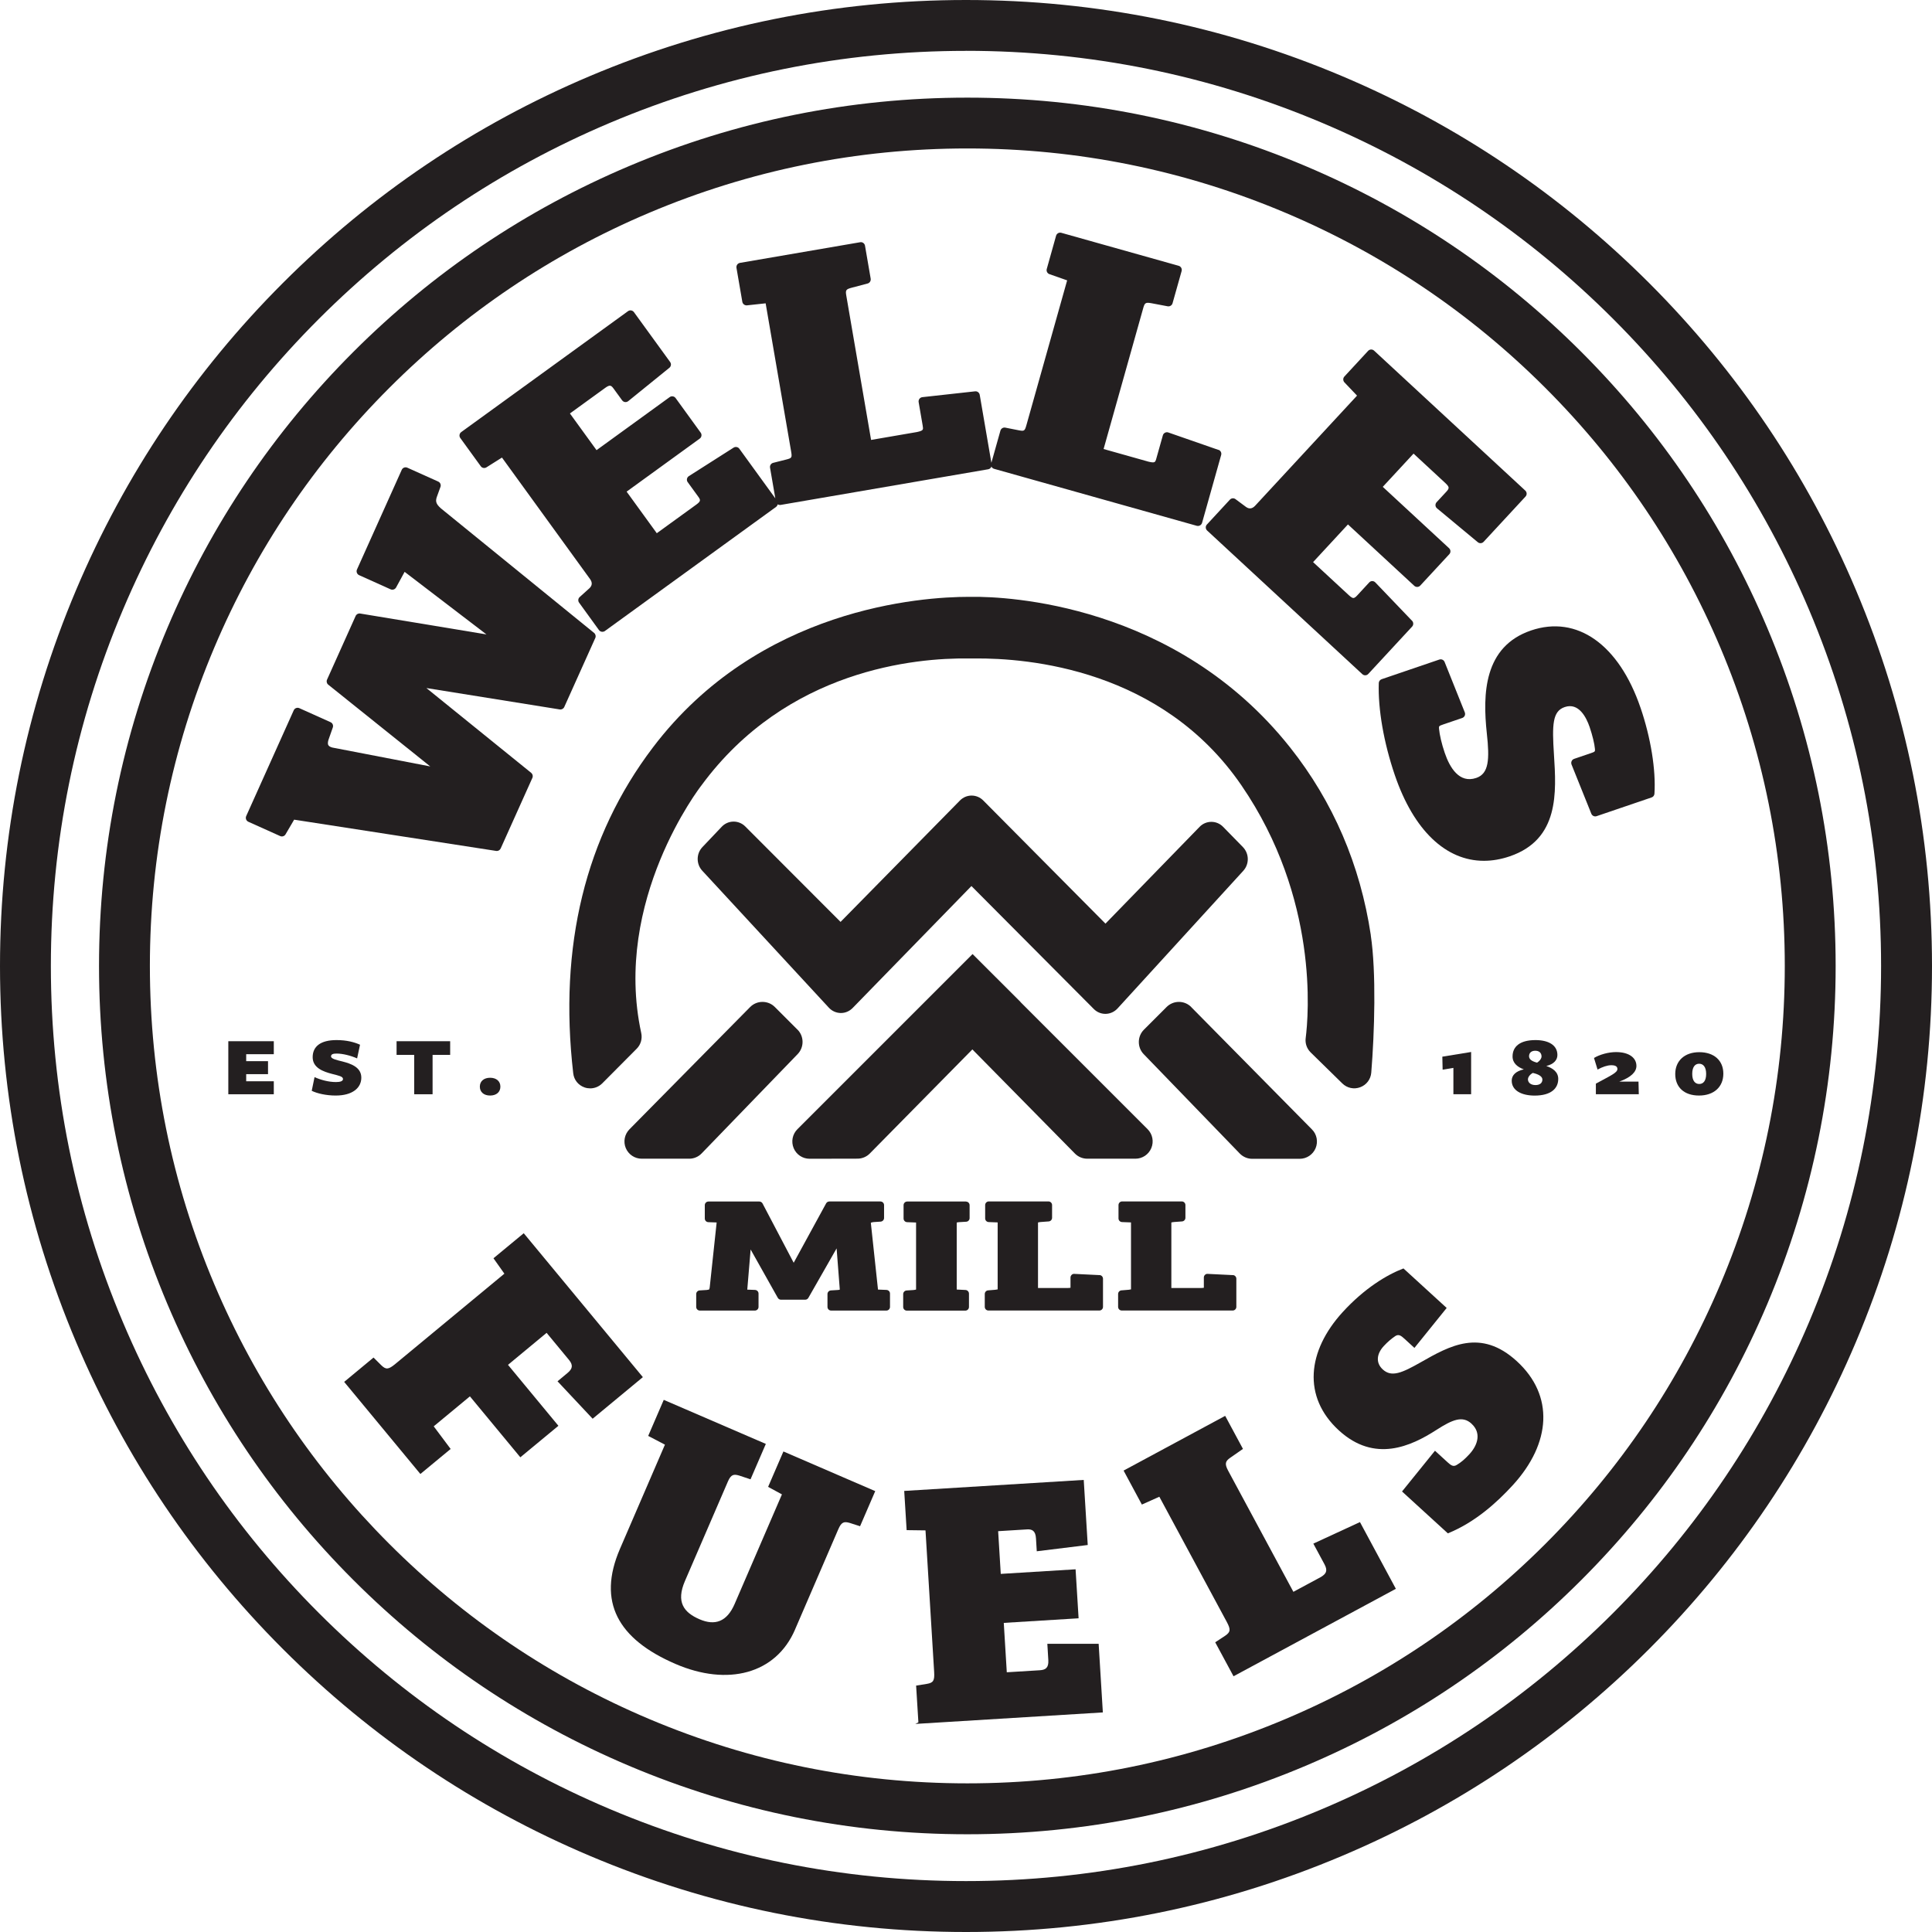 <?xml version="1.0" encoding="UTF-8"?><svg id="New_Logo" xmlns="http://www.w3.org/2000/svg" viewBox="0 0 391.2 391.2"><defs><style>.cls-1{fill:#231f20;}</style></defs><path class="cls-1" d="M170.22,205.12s.03,0,.04,0c.9,0,1.74-.36,2.38-1.01l24.06-24.7,24.77,24.89c.63.64,1.47.99,2.35.99.02,0,.05,0,.07,0,.91-.02,1.76-.41,2.39-1.09l25.46-27.87c1.25-1.37,1.22-3.49-.08-4.82l-4-4.09c-.63-.65-1.48-1.01-2.38-1.01h0c-.9,0-1.75.36-2.38,1.01l-19.06,19.6-24.75-24.94c-.63-.64-1.47-.99-2.36-.99h0c-.89,0-1.73.36-2.36,1l-24.17,24.58-19.3-19.33c-.64-.65-1.52-.99-2.39-.98-.9.01-1.74.38-2.37,1.04l-3.91,4.12c-1.27,1.33-1.28,3.44-.03,4.79l25.63,27.73c.63.68,1.48,1.06,2.4,1.08Z"/><path class="cls-1" d="M241.22,203.92c-.67-.67-1.55-1.05-2.5-1.05h-.01c-.94,0-1.83.37-2.5,1.04l-4.59,4.59c-1.35,1.35-1.37,3.58-.04,4.95l19.45,20.12c.66.68,1.57,1.07,2.51,1.07h9.62c1.41,0,2.68-.84,3.23-2.15.54-1.3.26-2.8-.74-3.8l-24.43-24.75ZM264.44,229.88h0s0,0,0,0ZM237.43,205.11h0s0,0,0,0Z"/><path class="cls-1" d="M161.48,208.49l-4.59-4.59c-.67-.67-1.55-1.03-2.5-1.03h-.01c-.95,0-1.84.38-2.5,1.05l-24.43,24.75c-.99,1.01-1.28,2.5-.74,3.8.55,1.3,1.81,2.15,3.23,2.15h9.62c.94,0,1.86-.39,2.51-1.07l19.45-20.12c1.33-1.38,1.31-3.6-.04-4.95ZM153.1,205.12h0s0,0,0,0Z"/><path class="cls-1" d="M206.65,202.89h0s-9.72-9.71-9.72-9.71l-35.47,35.47c-1,1-1.3,2.5-.76,3.82.54,1.31,1.81,2.16,3.23,2.16h0l9.71-.02c.93,0,1.83-.38,2.48-1.04l20.77-21.08,20.77,21.09c.65.66,1.56,1.04,2.49,1.04h9.75c1.42,0,2.69-.85,3.23-2.17.54-1.31.24-2.81-.76-3.81l-25.74-25.74Z"/><path class="cls-1" d="M277.57,189.36c-2.14-14.25-7.64-27.04-16.34-38.01-23.24-29.29-57.68-30.56-64.28-30.5h-.43c-.1,0-.19,0-.29,0-9.6,0-42.6,2.2-64.06,30.54-13.66,18.03-19.07,40.22-16.1,65.94.15,1.33,1.03,2.42,2.3,2.86.38.13.76.19,1.14.19.9,0,1.78-.36,2.44-1.02l6.97-7.01h0c.83-.83,1.17-2.02.92-3.18-5.83-26.83,11.95-49.84,12.17-50.11,17.33-23.6,43.54-25.86,54.03-25.73h.41s.87,0,.87,0c10.91-.11,37.93,2.17,54.05,25.69,15.7,22.9,13.59,46.65,13.01,51.18-.14,1.07.24,2.15,1.01,2.9l6.41,6.28c.97.95,2.36,1.24,3.62.77,1.27-.47,2.13-1.61,2.24-2.96.66-8.14,1.03-20.3-.1-27.81Z"/><path class="cls-1" d="M89.26,102.92c-1.1-.97-1.12-1.54-.71-2.57l.64-1.77c.15-.42-.05-.89-.46-1.07l-6.25-2.81c-.43-.19-.94,0-1.13.43l-9.07,20.19c-.19.43,0,.94.43,1.14l6.38,2.87c.41.18.89.02,1.11-.37l1.73-3.17,16.57,12.67-25.57-4.23c-.4-.06-.76.14-.92.5l-5.79,12.89c-.16.36-.06.78.25,1.02l20.65,16.55-19.81-3.82c-.43-.11-.71-.28-.83-.5-.17-.31-.06-.8.06-1.15l.85-2.42c.15-.42-.05-.89-.46-1.07l-6.32-2.84c-.43-.19-.94,0-1.13.43l-9.63,21.43c-.19.43,0,.94.43,1.14l6.45,2.9c.4.18.87.03,1.09-.35l1.74-2.97,40.91,6.33s.09.01.13.01c.33,0,.64-.2.78-.51l6.42-14.29c.16-.36.06-.77-.24-1.02l-21.22-17.17,27,4.33c.39.06.76-.14.92-.5l6.28-13.97c.16-.35.06-.77-.24-1.02l-31.02-25.22Z"/><path class="cls-1" d="M246.72,91.1l-10.15-3.53c-.22-.08-.47-.06-.68.05-.21.11-.37.3-.43.53l-1.31,4.65c-.23.82-.28.99-1.6.68l-9.09-2.56,8.03-28.55c.3-1.07.49-1.18,1.67-.97l3.27.62c.43.08.87-.18.99-.61l1.84-6.53c.06-.22.03-.45-.08-.65-.11-.2-.3-.35-.52-.41l-23.76-6.68c-.46-.13-.93.14-1.06.59l-1.89,6.74c-.12.44.12.89.54,1.04l3.59,1.26-8.24,29.29c-.35,1.26-.47,1.27-1.6,1.06l-2.68-.53c-.43-.09-.87.18-.99.61l-1.83,6.5-2.36-13.75c-.08-.45-.49-.76-.94-.71l-10.68,1.18c-.24.03-.45.15-.59.34-.14.19-.2.43-.16.66l.82,4.76c.14.84.17,1.01-1.15,1.3l-9.3,1.6-5.02-29.23c-.19-1.1-.07-1.28,1.09-1.59l3.22-.85c.43-.11.7-.54.63-.98l-1.15-6.68c-.08-.47-.53-.79-.99-.7l-24.33,4.18c-.22.04-.42.16-.56.35-.13.19-.18.42-.15.64l1.19,6.9c.08.45.5.75.94.71l3.78-.41,5.16,29.99c.22,1.28.12,1.35-.99,1.64l-2.65.67c-.43.11-.71.54-.63.98l1.07,6.21-7.29-10.05c-.27-.37-.77-.46-1.16-.22l-9.06,5.77c-.2.13-.34.33-.38.56-.04.23,0,.47.15.66l2.12,2.92c.52.71.54.95-.39,1.63l-7.99,5.79-6.11-8.42,14.81-10.74c.18-.13.31-.34.34-.56.04-.23-.02-.46-.15-.64l-5.08-7.01c-.28-.38-.82-.47-1.2-.19l-14.81,10.74-5.39-7.43,7.16-5.19c.94-.68,1.2-.5,1.67.14l1.74,2.39c.14.19.35.32.58.35.23.03.47-.04.65-.18l8.34-6.76c.35-.29.42-.8.15-1.17l-7.33-10.1c-.28-.38-.82-.47-1.2-.19l-33.77,24.48c-.18.13-.31.34-.34.56-.04.23.02.46.15.64l4.15,5.72c.26.37.77.46,1.15.22l3.14-1.98,17.82,24.58q.77,1.05-.11,1.88l-1.97,1.78c-.33.29-.38.79-.12,1.14l4.02,5.55c.17.23.43.35.7.35.17,0,.35-.05.5-.16l34.66-25.13c.17-.13.29-.31.33-.52.13.08.28.13.44.13.05,0,.1,0,.15-.01l42.03-7.22c.22-.04.42-.16.56-.35.05-.07.07-.15.1-.22.01.02.01.05.02.07.11.2.3.35.52.41l41.05,11.54c.08.02.16.03.23.03.38,0,.72-.25.83-.63l3.87-13.75c.12-.44-.12-.89-.54-1.04Z"/><path class="cls-1" d="M285.91,125.69l-7.43-7.76c-.16-.17-.39-.27-.62-.27h0c-.24,0-.46.1-.62.28l-2.45,2.65c-.21.23-.51.5-.75.5,0,0,0,0-.01,0-.14,0-.42-.11-.91-.57l-7.24-6.7,7.06-7.63,13.43,12.43c.35.32.89.3,1.21-.05l5.88-6.35c.16-.17.24-.39.23-.62s-.11-.44-.28-.6l-13.42-12.42,6.23-6.73,6.49,6.01c.48.44.6.72.61.87.02.2-.12.47-.42.79l-2.01,2.17c-.16.17-.24.4-.23.64.01.24.13.45.31.6l8.26,6.86c.35.29.87.26,1.18-.08l8.48-9.16c.16-.17.24-.39.23-.62s-.11-.44-.28-.6l-30.61-28.33c-.35-.32-.89-.3-1.21.05l-4.8,5.19c-.31.33-.3.85,0,1.18l2.56,2.69-20.62,22.28q-.89.96-1.86.26l-2.13-1.58c-.35-.26-.84-.22-1.14.11l-4.65,5.03c-.16.17-.24.39-.23.62s.11.44.28.6l31.42,29.08c.17.15.37.23.58.23.23,0,.46-.09.63-.28l8.87-9.58c.31-.33.3-.85,0-1.18Z"/><path class="cls-1" d="M332.18,143.31c-4.37-12.82-12.86-18.82-22.17-15.65-9.58,3.27-9.81,12.85-8.95,20.85.58,5.29.41,8.14-2.14,9.01-3.45,1.17-5.38-2.12-6.39-5.1-.6-1.75-1.04-3.62-1.15-4.86-.04-.52-.04-.57.88-.88l3.82-1.3c.22-.08.4-.24.5-.45.1-.21.1-.46.02-.68l-4.09-10.21c-.17-.42-.64-.64-1.07-.49l-11.68,3.98c-.34.12-.57.43-.58.78-.17,5.28,1.01,12.08,3.25,18.64,3.82,11.2,10.35,17.36,18.04,17.35,1.7,0,3.45-.3,5.24-.91,10.05-3.43,9.43-12.96,8.94-20.62-.39-6.03-.31-8.76,2.18-9.6,2.85-.97,4.38,2.11,5.04,4.03.57,1.68.99,3.39,1.08,4.44.04.52.04.57-.81.86l-3.41,1.16c-.22.08-.41.24-.5.46-.1.21-.1.46-.02.68l4.01,9.97c.17.42.64.64,1.07.49l11.13-3.79c.33-.11.56-.41.58-.76.31-4.81-.74-11.31-2.81-17.38Z"/><path class="cls-1" d="M75.63,274.88l1.56,1.55c.96.94,1.47.89,2.84-.24l22.1-18.29-2.21-3.12,6.13-5.07,24.12,29.14-10.17,8.42-7.11-7.58,2.02-1.68c1.04-.86,1.16-1.6.31-2.64l-4.54-5.49-7.82,6.48,10.21,12.34-7.71,6.38-10.21-12.34-7.33,6.07,3.43,4.58-6.13,5.07-15.43-18.65,5.96-4.94Z"/><path class="cls-1" d="M160.98,329.97c-3.88,9-13.65,11.51-24.21,6.95-11.66-5.03-15.86-12.57-11.25-23.27l9.12-21.13-3.39-1.77,3.15-7.3,20.67,8.92-3.1,7.17-2.29-.76c-1.09-.32-1.66-.25-2.28,1.18l-8.7,20.15c-1.86,4.3-.23,6.4,2.95,7.77,3.11,1.34,5.54.53,7.11-3.12l9.57-22.17-2.8-1.52,3.1-7.17,18.59,8.03-3.07,7.11-2.09-.67c-1.16-.34-1.69-.19-2.33,1.31l-8.75,20.28Z"/><path class="cls-1" d="M185.96,348.75l-.46-7.44,2.17-.35c1.33-.22,1.59-.67,1.48-2.44l-1.75-28.64-3.82-.05-.49-7.94,36.35-2.23.81,13.18-10.32,1.27-.16-2.62c-.09-1.49-.75-1.88-1.81-1.81l-5.85.36.53,8.65,15.15-.93.61,9.92-15.15.93.61,10,6.69-.41c1.13-.07,1.81-.47,1.72-2.03l-.2-3.33h10.39s.85,13.9.85,13.9l-37.97,2.33.62-.32Z"/><path class="cls-1" d="M234.76,303.06l-3.55,1.59-3.7-6.88,20.57-11.08,3.6,6.69-2.57,1.79c-.99.69-1.19,1.21-.42,2.64l13.2,24.51,5.59-3.01c.96-.6,1.45-1.18.71-2.56l-2.26-4.19,9.44-4.36,7.27,13.51-32.87,17.71-3.71-6.88,2.01-1.32c1.11-.76,1.16-1.27.32-2.83l-13.64-25.32Z"/><path class="cls-1" d="M297.97,288.28c-1.83-1.68-3.85-.84-7.11,1.25-5.15,3.32-12.51,6.73-19.74.12-7.44-6.8-6.43-16.12.76-23.98,4.38-4.79,8.91-7.54,12.3-8.83l8.75,8-6.53,8.09-2.04-1.87c-.68-.62-1.15-.96-1.83-.53-.78.53-1.55,1.17-2.36,2.05-1.43,1.56-1.64,3.38-.17,4.72,1.78,1.63,3.89.69,7.7-1.47,5.81-3.3,12.1-6.92,19.43-.21,7.6,6.95,6.96,16.6-.8,25.09-3.24,3.54-7.66,7.54-13.16,9.77l-9.28-8.48,6.67-8.25,2.57,2.35c.68.62,1.15.95,1.83.53.83-.49,1.6-1.12,2.6-2.21,1.71-1.88,2.4-4.31.41-6.13Z"/><path class="cls-1" d="M294.3,216.23l-2.19.36-.06-2.63,5.83-.95v8.56h-3.59v-5.34Z"/><path class="cls-1" d="M315.52,218.47c0,1.94-1.49,3.37-4.78,3.37-2.57,0-4.64-.98-4.64-3.02,0-1.06.77-1.92,2.45-2.29-1.25-.45-2.28-1.25-2.28-2.61,0-1.96,1.43-3.32,4.64-3.32,2.57,0,4.44.98,4.44,3.02,0,1.01-.72,1.86-2.25,2.23,1.3.43,2.42,1.2,2.42,2.61ZM309.38,218.52c0,.65.53,1.19,1.53,1.19.87,0,1.4-.41,1.4-1.12,0-.58-.66-1.05-1.94-1.34-.72.4-.98.96-.98,1.27ZM312.14,213.95c0-.76-.47-1.19-1.28-1.19s-1.25.46-1.25,1.1c0,.55.4,1,1.62,1.31.64-.4.91-.93.91-1.22Z"/><path class="cls-1" d="M323.14,221.57v-2.15c3.13-1.7,4.36-2.23,4.36-2.96,0-.52-.4-.77-1.25-.77-.77,0-1.77.33-2.77.88l-.72-2.35c1.15-.69,2.93-1.19,4.46-1.19,2.68,0,4.13,1.19,4.13,2.8,0,1.19-1.04,2.29-3.47,3.18h3.89l.06,2.56h-8.68Z"/><path class="cls-1" d="M344.02,221.83c-3.02,0-4.81-1.7-4.81-4.36s1.89-4.42,4.87-4.42,4.87,1.68,4.87,4.35-1.89,4.43-4.93,4.43ZM344.05,215.39c-.85,0-1.4.69-1.4,2.06s.57,2.04,1.42,2.04,1.4-.67,1.4-2.04-.57-2.06-1.42-2.06Z"/><path class="cls-1" d="M195.6,391.2c-26.36,0-51.99-5.19-76.17-15.42-23.3-9.86-44.21-23.94-62.14-41.87-17.93-17.93-32.02-38.84-41.87-62.14C5.19,247.59,0,221.97,0,195.6s5.19-51.99,15.42-76.17c9.86-23.3,23.94-44.21,41.87-62.14,17.93-17.93,38.83-32.02,62.14-41.88C143.61,5.19,169.24,0,195.6,0s51.99,5.19,76.17,15.42c23.31,9.86,44.21,23.95,62.14,41.87,17.93,17.93,32.02,38.84,41.87,62.14,10.23,24.18,15.42,49.81,15.42,76.17s-5.19,51.99-15.42,76.17c-9.86,23.3-23.94,44.21-41.87,62.14-17.93,17.93-38.84,32.02-62.14,41.87-24.18,10.23-49.81,15.42-76.17,15.42ZM195.6,10.3c-24.97,0-49.25,4.91-72.16,14.6-22.08,9.34-41.88,22.69-58.87,39.67-16.99,16.99-30.33,36.79-39.67,58.87-9.69,22.9-14.6,47.18-14.6,72.16s4.91,49.25,14.6,72.15c9.34,22.08,22.68,41.88,39.67,58.87,16.99,16.99,36.79,30.33,58.87,39.67,22.91,9.69,47.18,14.6,72.16,14.6s49.25-4.91,72.15-14.6c22.08-9.34,41.88-22.68,58.87-39.67,16.98-16.99,30.33-36.79,39.67-58.87,9.69-22.9,14.6-47.18,14.6-72.16s-4.91-49.25-14.6-72.16c-9.34-22.08-22.68-41.88-39.67-58.87-16.99-16.98-36.79-30.33-58.87-39.67-22.91-9.69-47.18-14.6-72.16-14.6Z"/><path class="cls-1" d="M195.87,371.41c-23.7,0-46.73-4.66-68.47-13.85-20.95-8.86-39.74-21.52-55.86-37.64-16.12-16.12-28.78-34.91-37.64-55.86-9.19-21.73-13.85-44.77-13.85-68.47s4.66-46.73,13.85-68.47c8.86-20.95,21.53-39.74,37.64-55.86,16.12-16.12,34.92-28.79,55.86-37.64,21.73-9.19,44.77-13.85,68.47-13.85s46.73,4.66,68.47,13.85c20.95,8.86,39.74,21.52,55.86,37.64,16.12,16.12,28.79,34.91,37.64,55.86,9.19,21.73,13.85,44.77,13.85,68.47s-4.66,46.73-13.85,68.47c-8.86,20.95-21.53,39.74-37.64,55.86-16.12,16.12-34.92,28.79-55.86,37.64-21.73,9.19-44.77,13.85-68.47,13.85ZM195.87,30.06c-22.31,0-44,4.39-64.45,13.04-19.72,8.34-37.41,20.26-52.59,35.44-15.18,15.18-27.1,32.87-35.44,52.59-8.65,20.45-13.04,42.14-13.04,64.45s4.39,44,13.04,64.45c8.34,19.72,20.27,37.41,35.44,52.59,15.18,15.18,32.87,27.1,52.59,35.44,20.46,8.65,42.14,13.04,64.45,13.04s44-4.39,64.45-13.04c19.72-8.34,37.41-20.26,52.59-35.44,15.18-15.18,27.1-32.87,35.44-52.59,8.65-20.46,13.04-42.14,13.04-64.45s-4.39-44-13.04-64.45c-8.34-19.72-20.26-37.41-35.44-52.59-15.18-15.18-32.87-27.1-52.59-35.44-20.46-8.65-42.14-13.04-64.45-13.04Z"/><path class="cls-1" d="M46.23,221.57v-10.74h9.21v2.63h-5.59v1.41h4.42v2.63h-4.42v1.44h5.59v2.63h-9.21Z"/><path class="cls-1" d="M69.45,218.48c0-.52-.83-.67-2.21-1.03-1.74-.45-3.93-1.2-3.93-3.38s1.6-3.47,4.83-3.47c2.09,0,3.62.43,4.76.94l-.59,2.77c-1.32-.58-2.93-.98-4.15-.98-.72,0-1.13.14-1.13.57,0,.5,1.13.74,2.3,1.03,1.87.48,3.83,1.22,3.83,3.28s-1.77,3.62-5.19,3.62c-1.94,0-3.78-.43-4.85-.96l.57-2.77c1.26.57,2.85,1,4.34,1,.85,0,1.42-.17,1.42-.62Z"/><path class="cls-1" d="M87.59,213.6v7.97h-3.72v-7.97h-3.57v-2.77h10.85v2.77h-3.57Z"/><path class="cls-1" d="M99.24,221.83c-1.25,0-2.08-.69-2.08-1.8s.83-1.8,2.08-1.8,2.08.69,2.08,1.8-.83,1.8-2.08,1.8Z"/><path class="cls-1" d="M179.53,261.19l-1.75-.07-1.45-13.52s.12-.1.59-.15l1.4-.09c.39-.03.69-.35.69-.74v-2.6c0-.41-.33-.74-.74-.74h-10.34c-.27,0-.52.15-.65.38l-6.57,12.03-6.31-12.01c-.13-.24-.38-.39-.65-.39h-10.3c-.41,0-.74.33-.74.74v2.7c0,.4.31.72.71.74l1.69.06-1.41,13.19c-.06.3-.1.37-.11.37,0,0-.09.07-.48.11l-1.45.09c-.39.03-.69.35-.69.74v2.6c0,.41.33.74.74.74h11.14c.41,0,.74-.33.74-.74v-2.7c0-.4-.31-.72-.71-.74l-1.57-.06.68-8.13,5.5,9.79c.13.23.38.38.64.38h4.91c.26,0,.51-.14.64-.37l5.72-10.02.63,8.15c0,.1,0,.17,0,.22-.06.02-.17.04-.34.05l-1.45.09c-.39.03-.69.35-.69.74v2.6c0,.41.33.74.74.74h11.18c.41,0,.74-.33.74-.74v-2.7c0-.4-.31-.72-.71-.74Z"/><path class="cls-1" d="M195.59,243.29h-11.89c-.41,0-.74.33-.74.74v2.7c0,.4.31.72.71.74l1.82.07v13.38c0,.11,0,.17,0,.19-.05.02-.19.06-.52.1l-1.4.09c-.39.03-.69.35-.69.74v2.6c0,.41.33.74.74.74h11.84c.41,0,.74-.33.74-.74v-2.7c0-.39-.31-.72-.7-.74l-1.78-.09v-13.42c0-.07,0-.12,0-.15.07-.02.19-.04.42-.07l1.5-.09c.39-.02.69-.35.69-.74v-2.6c0-.41-.33-.74-.74-.74Z"/><path class="cls-1" d="M222.63,258.19l-5.1-.25c-.22-.02-.4.06-.54.2s-.23.33-.23.53v2.04s0,.03,0,.04c-.08.02-.24.04-.53.05h-6.05v-13.08c0-.11.01-.17,0-.18.04-.02.18-.07.53-.1l1.64-.12c.38-.03.68-.35.68-.74v-2.57c0-.41-.33-.74-.74-.74h-12.07c-.41,0-.74.33-.74.74v2.7c0,.4.31.72.71.74l1.82.07v13.41c0,.07,0,.12,0,.15-.07.02-.21.05-.49.08l-1.45.12c-.38.03-.67.35-.67.74v2.6c0,.41.33.74.74.74h22.46c.41,0,.74-.33.74-.74v-5.7c0-.39-.31-.72-.7-.74Z"/><path class="cls-1" d="M249.63,258.19l-5.1-.25c-.23-.02-.4.06-.54.2-.15.14-.23.33-.23.53v2.04s0,.03,0,.04c-.08.02-.24.04-.53.05h-6.05v-13.08c0-.11.01-.17,0-.18.04-.02.18-.07.53-.1l1.64-.12c.38-.03.68-.35.68-.74v-2.57c0-.41-.33-.74-.74-.74h-12.07c-.41,0-.74.33-.74.74v2.7c0,.4.31.72.71.74l1.82.07v13.41c0,.07,0,.12,0,.15-.07.02-.21.05-.49.08l-1.45.12c-.38.03-.67.35-.67.74v2.6c0,.41.33.74.74.74h22.46c.41,0,.74-.33.74-.74v-5.7c0-.39-.31-.72-.7-.74Z"/></svg>